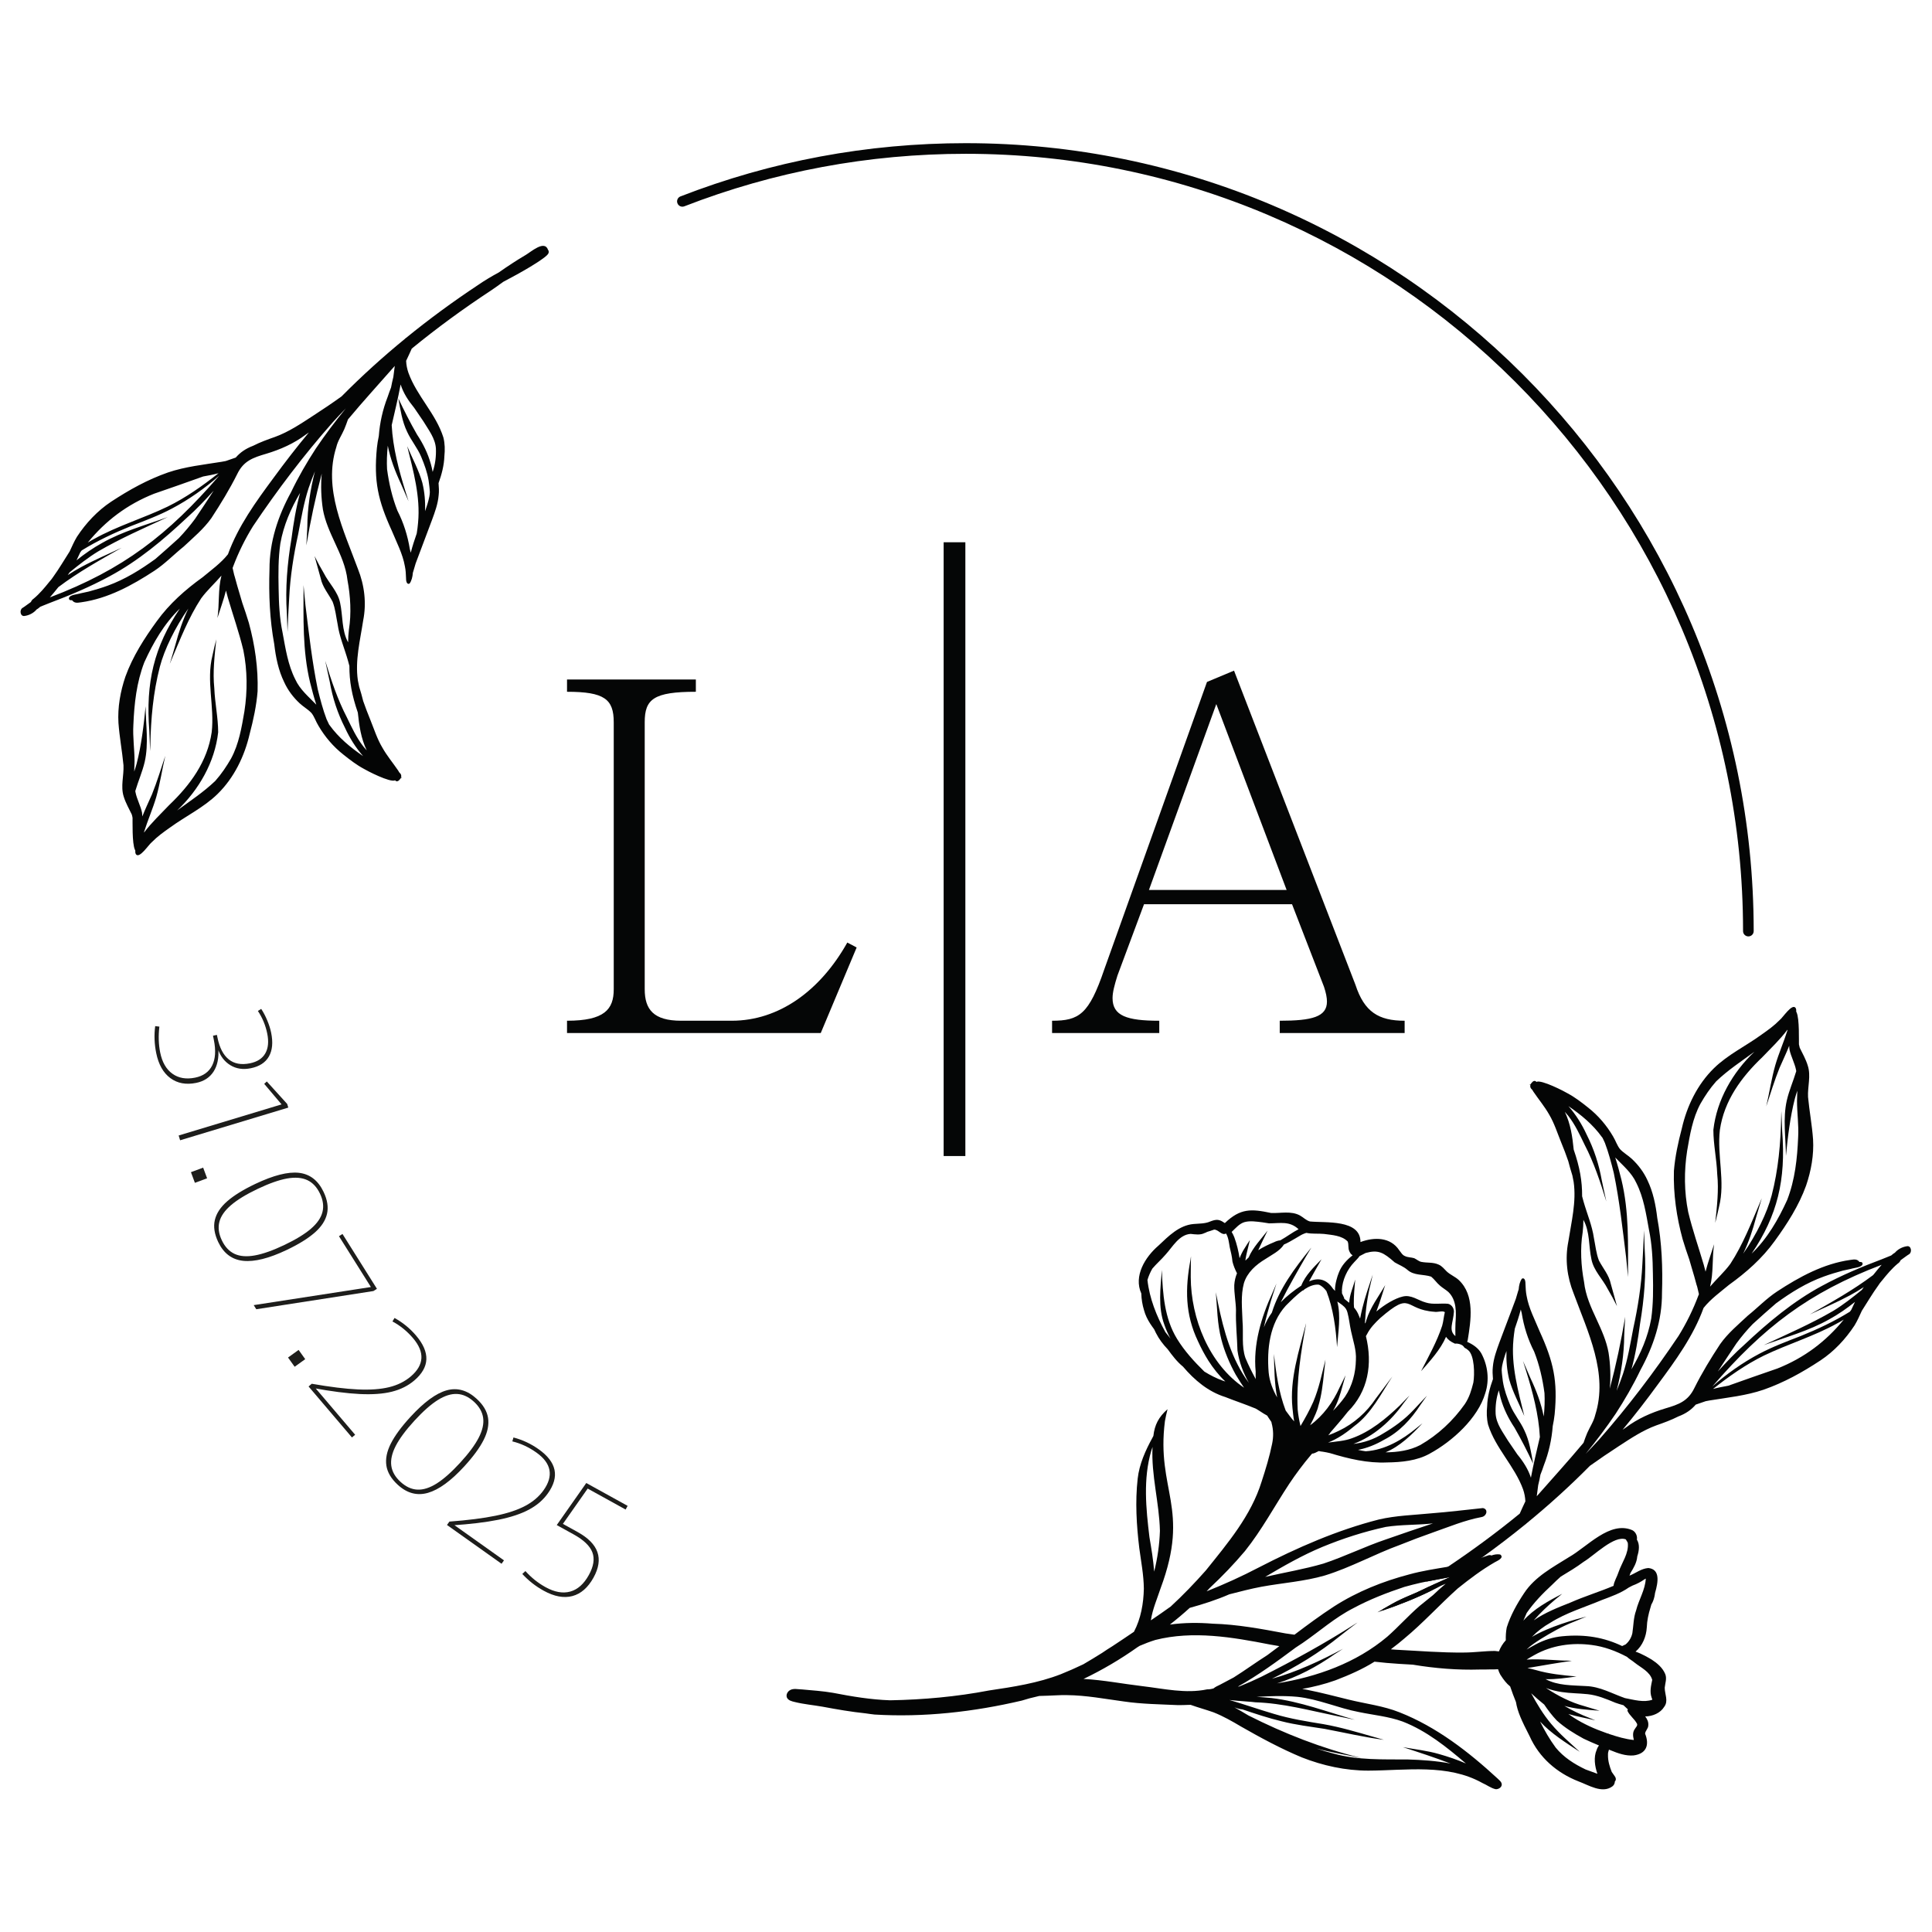 <?xml version="1.0" encoding="UTF-8" standalone="no"?>
<svg
   xmlns:dc="http://purl.org/dc/elements/1.1/"
   xmlns:cc="http://creativecommons.org/ns#"
   xmlns:rdf="http://www.w3.org/1999/02/22-rdf-syntax-ns#"
   xmlns:svg="http://www.w3.org/2000/svg"
   xmlns="http://www.w3.org/2000/svg"
   viewBox="0 0 213.333 213.333"
   height="213.333"
   width="213.333"
   xml:space="preserve"
   id="svg2"
   version="1.1"><defs
     id="defs6"><clipPath
       id="clipPath18"
       clipPathUnits="userSpaceOnUse"><path
         id="path16"
         d="M 0,160 H 160 V 0 H 0 Z" /></clipPath></defs><g
     transform="matrix(1.333,0,0,-1.333,0,213.333)"
     id="g10"><g
       id="g12"><g
         clip-path="url(#clipPath18)"
         id="g14"><g
           transform="translate(144.829,82.471)"
           id="g20"><path
             id="path22"
             style="fill:#040505;fill-opacity:1;fill-rule:nonzero;stroke:none"
             d="m 0,0 c -0.243,0 -0.441,0.197 -0.441,0.441 0,35.503 -28.884,64.387 -64.387,64.387 -8.042,0 -15.885,-1.463 -23.314,-4.35 -0.226,-0.089 -0.482,0.023 -0.57,0.251 -0.089,0.227 0.024,0.482 0.251,0.57 7.53,2.927 15.482,4.41 23.633,4.41 C -28.84,65.709 0.44,36.43 0.44,0.441 0.44,0.197 0.244,0 0,0" /></g><g
           transform="translate(134.605,19.376)"
           id="g24"><path
             id="path26"
             style="fill:#040505;fill-opacity:1;fill-rule:nonzero;stroke:none"
             d="m 0,0 c -1.07,0.37 -2.067,0.961 -3.24,0.996 -1.128,0.07 -2.31,0.026 -3.333,0.573 0.846,-0.03 1.715,0.107 2.557,0.221 -1.133,0.102 -2.27,0.212 -3.365,0.533 -0.228,0.063 -0.462,0.119 -0.695,0.168 0.105,0.022 0.203,0.04 0.277,0.045 1.128,0.193 2.257,0.391 3.395,0.55 -0.106,0.018 -0.242,0.009 -0.362,0.018 -0.485,-0.018 -2.208,0.167 -3.381,0.086 0.212,0.134 0.432,0.257 0.653,0.38 1.437,0.808 3.113,1.046 4.735,0.83 C -1.719,4.268 -0.745,3.901 0.172,3.413 0.358,3.231 0.605,3.104 0.798,2.94 1.315,2.526 2.073,2.187 2.259,1.508 2.161,1.027 2.037,0.538 2.206,0.053 2.23,-0.018 2.254,-0.079 2.271,-0.133 1.558,-0.388 0.724,-0.137 0,0 M 0.82,-2.558 C 0.614,-2.84 0.662,-3.157 0.737,-3.471 c -0.701,0.068 -1.38,0.274 -2.054,0.499 -0.009,0.009 -0.023,0.014 -0.031,0.023 -0.035,0.01 -0.066,0.016 -0.093,0.02 -0.043,0.015 -0.088,0.028 -0.131,0.046 -0.932,0.325 -1.844,0.732 -2.678,1.265 -0.145,0.093 -0.29,0.194 -0.437,0.299 0.733,-0.22 1.513,-0.343 2.237,-0.529 -0.142,0.072 -0.326,0.129 -0.482,0.199 -0.721,0.282 -1.422,0.608 -2.085,1.002 0.922,-0.256 1.892,-0.324 2.915,-0.399 -0.392,0.124 -0.825,0.239 -1.23,0.371 -1.156,0.31 -2.213,0.856 -3.21,1.512 0.418,-0.163 0.858,-0.268 1.305,-0.335 0.715,-0.11 1.441,-0.102 2.161,-0.18 0.789,-0.084 1.534,-0.396 2.27,-0.702 0.199,-0.074 0.431,-0.144 0.68,-0.211 0.007,-0.01 0.022,-0.017 0.03,-0.026 C 0.015,-0.719 0.129,-0.824 0.239,-0.931 0.222,-0.965 0.213,-1.001 0.204,-1.05 0.385,-1.455 0.781,-1.711 0.997,-2.121 1.072,-2.288 0.892,-2.421 0.82,-2.558 M -2.282,-6.27 c -0.322,0.12 -0.65,0.239 -0.976,0.357 -0.938,0.446 -1.82,1.006 -2.481,1.815 -0.498,0.677 -0.918,1.405 -1.292,2.154 0.929,-1.005 2.135,-1.75 3.284,-2.505 -0.789,0.736 -1.649,1.456 -2.355,2.302 -0.658,0.78 -1.185,1.653 -1.666,2.547 0.344,-0.325 0.706,-0.634 1.077,-0.933 0.317,-0.468 0.66,-0.922 1.048,-1.327 0.666,-0.6 1.438,-1.077 2.222,-1.504 0.415,-0.202 0.843,-0.379 1.271,-0.561 -0.093,-0.118 -0.156,-0.242 -0.195,-0.37 -0.264,-0.603 -0.154,-1.362 0.063,-1.975 M -8.138,7.054 c 0.595,0.86 1.331,1.618 2.098,2.328 0.234,0.234 0.472,0.459 0.719,0.679 0.648,0.392 1.305,0.781 1.909,1.235 0.843,0.498 2.526,2.218 3.484,1.851 0.044,-0.096 0.127,-0.184 0.163,-0.29 C 0.336,11.992 -0.264,11.221 -0.532,10.432 -0.643,10.07 -0.902,9.674 -0.946,9.298 -2.134,8.796 -3.332,8.439 -4.549,7.9 -5.532,7.513 -6.64,7.077 -7.553,6.441 c 0.543,0.622 1.152,1.196 1.782,1.729 0.185,0.158 0.402,0.317 0.574,0.472 -1.115,-0.582 -2.367,-1.256 -3.218,-2.227 0.093,0.216 0.18,0.429 0.277,0.639 M 0.397,9.201 C 0.473,9.24 0.552,9.281 0.627,9.32 0.988,9.453 1.327,9.63 1.641,9.854 1.673,9.868 1.697,9.881 1.725,9.898 1.681,8.969 1.143,8.148 0.923,7.257 0.701,6.649 0.71,6.005 0.614,5.379 0.534,5.013 0.34,4.683 0.05,4.443 0.019,4.431 -0.012,4.418 -0.047,4.4 -0.104,4.374 -0.171,4.347 -0.232,4.312 -1.691,5.008 -3.263,5.309 -5.179,5.123 -5.956,5.054 -6.709,4.814 -7.393,4.448 -7.591,4.334 -7.868,4.192 -8.147,4.025 c 0.339,0.339 0.766,0.604 1.164,0.865 0.864,0.533 1.799,1.07 2.764,1.436 0.339,0.147 0.71,0.282 1.036,0.429 -0.916,-0.23 -3.077,-0.829 -4.523,-1.686 0.445,0.464 0.966,0.857 1.52,1.169 1.328,0.839 2.854,1.288 4.291,1.892 0.75,0.282 1.544,0.56 2.209,1.027 0.031,0.014 0.057,0.028 0.083,0.044 m -29.218,-7.98 c 1.711,0.533 3.298,1.375 4.775,2.416 0.215,0.146 0.481,0.296 0.688,0.445 -1.888,-1 -3.828,-1.917 -5.89,-2.481 2.019,0.983 3.936,2.151 5.686,3.575 0.463,0.37 0.936,0.727 1.408,1.085 -0.067,-0.032 -0.152,-0.097 -0.226,-0.141 -2.495,-1.597 -5.096,-3.021 -7.737,-4.351 -0.587,-0.284 -1.204,-0.557 -1.812,-0.798 -0.049,-0.006 -0.092,-0.015 -0.137,-0.023 1.689,0.944 3.25,2.089 4.801,3.244 0.191,0.129 0.379,0.247 0.569,0.375 1.398,0.961 2.672,2.104 4.193,2.879 1.355,0.728 2.782,1.283 4.233,1.764 0.446,0.124 0.891,0.239 1.336,0.34 0.141,0.031 0.287,0.061 0.432,0.089 0.669,0.14 1.354,0.255 2.031,0.387 -0.824,-0.375 -1.655,-0.728 -2.459,-1.125 -0.547,-0.267 -1.132,-0.48 -1.685,-0.749 -0.47,-0.22 -0.951,-0.506 -1.423,-0.776 h -0.004 c -0.154,-0.097 -0.309,-0.185 -0.464,-0.27 0.151,0.05 0.296,0.098 0.445,0.151 1.373,0.469 2.739,1.006 4.044,1.654 0.264,0.123 0.52,0.256 0.776,0.392 0.127,0.057 0.26,0.115 0.392,0.168 -0.362,-0.3 -0.71,-0.617 -1.053,-0.944 -0.375,-0.296 -0.749,-0.599 -1.12,-0.904 -0.931,-0.807 -1.747,-1.728 -2.668,-2.539 -2.584,-2.175 -5.811,-3.325 -9.131,-3.863 m 6.795,-2.38 c 1.212,-0.251 2.46,-0.362 3.624,-0.789 1.97,-0.768 3.62,-2.099 5.23,-3.471 -0.72,0.314 -1.466,0.565 -2.219,0.78 -0.979,0.286 -2.002,0.393 -3.003,0.574 1.323,-0.428 2.646,-0.859 3.951,-1.359 -1.169,0.226 -2.386,0.305 -3.554,0.34 -2.045,0.013 -4.117,-0.07 -6.109,0.48 -0.491,0.121 -0.972,0.265 -1.443,0.423 1.207,-0.317 2.443,-0.519 3.667,-0.774 v 0.004 c -3.234,0.794 -6.34,2.012 -9.306,3.51 -0.384,0.228 -0.767,0.459 -1.161,0.673 0.222,-0.084 0.442,-0.154 0.671,-0.171 1.067,-0.362 2.139,-0.72 3.237,-0.983 1.172,-0.301 2.379,-0.441 3.575,-0.631 1.632,-0.308 3.249,-0.688 4.898,-0.904 -0.247,0.079 -0.533,0.146 -0.793,0.226 -1.397,0.4 -2.783,0.82 -4.216,1.071 -1.371,0.223 -2.747,0.441 -4.083,0.846 -1.239,0.362 -2.46,0.793 -3.703,1.156 0.891,-0.102 1.906,-0.146 2.144,-0.191 2.288,-0.074 4.497,-0.678 6.726,-1.133 0.504,-0.097 1.029,-0.22 1.518,-0.313 -2.283,0.645 -4.532,1.518 -6.9,1.799 -0.41,0.039 -0.821,0.071 -1.234,0.098 1.114,0.065 2.23,0.106 3.363,0.003 1.76,-0.184 3.392,-0.939 5.12,-1.264 m -12.051,1.962 c -0.168,-0.054 -0.345,-0.08 -0.533,-0.08 -1.777,-0.374 -3.58,0.056 -5.357,0.264 -1.614,0.19 -3.246,0.512 -4.881,0.6 1.561,0.745 3.055,1.627 4.467,2.628 0.061,0.036 0.122,0.075 0.185,0.115 0.419,0.181 0.846,0.344 1.292,0.484 3.122,0.789 6.38,0.235 9.509,-0.379 0.257,-0.044 0.512,-0.088 0.768,-0.132 -0.326,-0.251 -0.657,-0.498 -0.992,-0.741 -0.944,-0.599 -1.848,-1.261 -2.795,-1.856 -0.39,-0.212 -0.78,-0.418 -1.155,-0.612 -0.155,-0.075 -0.363,-0.164 -0.508,-0.291 m -5.163,19.676 c 0.036,0.107 0.071,0.216 0.107,0.323 -0.12,-2.332 0.56,-4.624 0.612,-6.952 -0.041,-1.164 -0.194,-2.228 -0.476,-3.374 -0.071,0.957 -0.233,1.918 -0.392,2.857 -0.287,2.372 -0.53,4.818 0.149,7.146 m 9.727,6.496 c -0.159,1.918 0.075,4.047 1.419,5.528 0.354,0.349 0.851,0.869 1.385,1.252 0.039,0.005 0.089,0.022 0.137,0.071 0.01,0.013 0.017,0.023 0.022,0.035 0.396,0.256 0.808,0.423 1.19,0.384 0.265,-0.101 0.455,-0.308 0.631,-0.529 0.568,-1.469 0.78,-3.069 0.882,-4.648 0.088,1.231 0.334,2.577 0.021,3.779 0.264,-0.185 0.552,-0.353 0.72,-0.617 0.052,-0.088 0.095,-0.186 0.123,-0.3 0.136,-0.507 0.181,-1.032 0.296,-1.542 0.166,-0.786 0.449,-1.562 0.4,-2.377 -0.022,-1.075 -0.295,-2.143 -0.903,-3.047 -0.295,-0.414 -0.631,-0.803 -0.993,-1.164 0.379,0.626 0.596,1.341 0.787,2.046 0.082,0.3 0.17,0.594 0.253,0.894 -0.157,-0.316 -0.322,-0.678 -0.494,-1.01 -0.546,-1.22 -1.353,-2.336 -2.442,-3.13 0.357,0.648 0.648,1.372 0.666,1.544 0.287,0.921 0.392,1.886 0.49,2.843 0.034,0.345 0.089,0.714 0.114,1.05 -0.295,-1.177 -0.534,-2.377 -1.009,-3.501 -0.31,-0.697 -0.67,-1.345 -1.058,-2.001 -0.106,0.449 -0.19,0.908 -0.234,1.371 -0.119,2.39 0.273,4.766 0.696,7.113 0,0.003 -0.005,0.003 -0.005,0.003 -0.585,-2.288 -1.365,-4.598 -1.123,-6.993 0.039,-0.366 0.074,-0.74 0.141,-1.111 -0.123,0.145 -0.251,0.287 -0.362,0.441 -0.114,0.15 -0.229,0.304 -0.34,0.458 -0.573,1.491 -0.797,3.126 -0.978,4.692 0.039,-1.199 0.039,-2.426 0.269,-3.603 -0.361,0.639 -0.63,1.323 -0.701,2.069 m -0.397,3.738 c 0.168,0.751 0.379,1.496 0.595,2.227 0.137,0.458 0.31,0.945 0.45,1.403 -0.11,-0.258 -0.221,-0.513 -0.331,-0.769 -0.93,-2.017 -1.614,-4.289 -1.393,-6.528 -0.004,-0.208 -0.004,-0.416 0.004,-0.622 -0.309,0.572 -0.608,1.155 -0.855,1.759 -0.331,0.969 -0.15,2.023 -0.238,3.034 -0.031,1.053 -0.163,2.115 0.115,3.151 0.273,0.895 1.004,1.534 1.782,2.002 0.483,0.325 1.189,0.657 1.524,1.187 0.005,0.004 0.005,0.008 0.005,0.012 0.573,0.234 1.42,0.821 1.618,0.878 0.084,0.039 0.163,0.066 0.246,0.088 0.469,-0.101 0.985,-0.04 1.461,-0.088 0.66,-0.089 1.486,-0.124 1.962,-0.63 0.097,-0.256 0.013,-0.552 0.136,-0.803 0.07,-0.172 0.163,-0.278 0.273,-0.335 -0.484,-0.379 -0.917,-0.837 -1.142,-1.433 -0.118,-0.265 -0.348,-1.01 -0.317,-1.517 -0.057,0.058 -0.109,0.115 -0.165,0.176 -0.567,0.838 -1.242,0.931 -1.986,0.614 0.312,0.55 0.612,1.11 0.935,1.662 0.03,0.052 0.065,0.11 0.096,0.167 -0.627,-0.648 -1.341,-1.314 -1.675,-2.181 -0.609,-0.402 -1.191,-0.853 -1.699,-1.377 0.644,1.287 1.368,2.54 2.082,3.779 0.147,0.246 0.295,0.494 0.446,0.741 -0.027,-0.014 -0.053,-0.072 -0.085,-0.102 -1.287,-1.588 -2.57,-3.303 -3.182,-5.278 -0.273,-0.373 -0.49,-0.784 -0.662,-1.217 m -3.528,-0.979 c 0.257,-1.009 0.685,-2.019 1.191,-2.936 0.128,-0.202 0.256,-0.414 0.388,-0.627 0.097,-0.153 0.204,-0.308 0.308,-0.461 -2.899,1.958 -4.403,5.731 -4.417,9.162 -0.005,0.563 0.009,1.141 0.021,1.714 -0.017,-0.065 -0.026,-0.173 -0.038,-0.261 -0.454,-2.393 -0.454,-4.522 0.617,-6.766 0.251,-0.552 0.538,-1.098 0.868,-1.619 0.401,-0.626 0.865,-1.212 1.398,-1.714 -0.058,0.016 -0.12,0.038 -0.176,0.056 -0.551,0.195 -1.068,0.458 -1.562,0.764 -0.837,0.82 -1.64,1.696 -2.257,2.702 -1.053,1.706 -1.19,3.757 -1.265,5.714 -0.112,-1.49 -0.33,-3.082 0.207,-4.531 0.136,-0.403 0.313,-0.787 0.511,-1.158 -0.035,0.045 -0.066,0.093 -0.101,0.138 -0.106,0.132 -0.216,0.269 -0.321,0.401 -0.737,1.339 -1.319,2.795 -1.488,4.321 0.098,0.331 0.235,0.643 0.403,0.939 0.342,0.406 0.74,0.745 1.106,1.173 0.582,0.639 1.116,1.645 2.068,1.706 0.392,-0.04 0.798,-0.114 1.164,0.075 0.067,0.017 0.132,0.048 0.195,0.089 0.193,0.052 0.383,0.122 0.581,0.189 0.357,0.026 0.636,-0.524 0.992,-0.318 0.204,-0.344 0.241,-0.762 0.309,-1.146 0.096,-0.392 0.188,-0.78 0.224,-1.182 0.079,-0.335 0.217,-0.655 0.375,-0.97 -0.124,-0.299 -0.203,-0.625 -0.225,-0.974 -0.017,-0.696 0.129,-1.38 0.142,-2.072 -0.036,-1.12 0.093,-2.235 0.123,-3.356 0.132,-0.939 0.481,-1.847 0.944,-2.672 -0.18,0.243 -0.353,0.49 -0.507,0.75 -1.244,2.037 -1.782,4.431 -2.228,6.751 0.111,-1.302 0.117,-2.615 0.45,-3.881 m 1.932,9.696 c 0.472,0.125 0.966,0.04 1.455,-0.017 0.171,-0.032 0.366,-0.062 0.572,-0.088 0.95,0.004 1.695,0.21 2.443,-0.486 -0.511,-0.26 -0.987,-0.631 -1.481,-0.903 -0.012,-0.004 -0.027,-0.014 -0.04,-0.019 -0.172,-0.012 -0.375,-0.083 -0.498,-0.149 -0.44,-0.177 -0.894,-0.397 -1.322,-0.666 0.255,0.547 0.512,1.102 0.776,1.623 -0.543,-0.709 -1.217,-1.394 -1.57,-2.224 -0.093,-0.083 -0.181,-0.167 -0.269,-0.26 0.008,0.084 0.018,0.151 0.023,0.186 0.061,0.361 0.153,0.689 0.237,1.055 0.035,0.148 0.076,0.303 0.11,0.461 -0.149,-0.214 -0.3,-0.466 -0.445,-0.696 -0.163,-0.25 -0.299,-0.524 -0.406,-0.81 -0.092,0.582 -0.225,1.159 -0.441,1.746 -0.052,0.128 -0.122,0.277 -0.215,0.432 0.33,0.309 0.631,0.688 1.071,0.815 m 9.523,-2.818 c 0.164,0.083 0.331,0.176 0.507,0.26 1.05,0.287 1.468,0.046 2.403,-0.779 0.353,-0.208 0.732,-0.344 1.046,-0.614 0.555,-0.502 1.322,-0.352 1.975,-0.569 0.273,-0.224 0.468,-0.528 0.74,-0.753 0.215,-0.189 0.471,-0.327 0.689,-0.521 0.686,-0.669 0.652,-1.679 0.585,-2.57 -0.013,-0.335 -0.013,-0.67 -0.008,-1.005 v -0.076 c -0.596,0.491 -0.173,1.113 -0.119,2.029 -0.004,0.295 -0.194,0.582 -0.49,0.648 -0.609,0.059 -1.23,-0.084 -1.829,0.102 -0.649,0.171 -1.223,0.682 -1.937,0.494 -0.607,-0.142 -1.454,-0.631 -2.169,-1.236 0.349,0.896 0.657,2.016 0.733,2.188 -0.534,-0.935 -1.234,-1.83 -1.556,-2.884 -0.023,-0.061 -0.044,-0.132 -0.054,-0.198 -0.026,-0.035 -0.053,-0.071 -0.075,-0.103 0.062,1.117 0.208,2.233 0.481,3.318 0.048,0.237 0.127,0.503 0.168,0.734 -0.305,-0.92 -0.63,-1.842 -0.861,-2.785 -0.065,-0.278 -0.131,-0.563 -0.184,-0.855 -0.031,0.079 -0.062,0.153 -0.098,0.233 -0.096,0.265 -0.238,0.484 -0.405,0.68 -0.009,0.101 -0.009,0.198 -0.018,0.298 -0.009,0.67 0.054,1.354 0.115,2.025 -0.163,-0.61 -0.468,-1.27 -0.499,-1.927 -0.132,0.114 -0.268,0.221 -0.409,0.331 0,0.03 -0.005,0.062 -0.019,0.098 -0.052,0.122 -0.11,0.246 -0.17,0.361 0.007,0.074 0.004,0.153 -0.005,0.229 0.027,0.854 0.435,1.738 1.027,2.35 0.132,0.157 0.321,0.312 0.436,0.497 m 8.055,-7.248 0.093,-0.013 c 0.01,0 0.018,0 0.027,-0.004 0.079,-0.014 0.158,-0.039 0.224,-0.067 0.005,0 0.005,-0.005 0.01,-0.005 0.035,-0.012 0.066,-0.03 0.096,-0.051 0.014,-0.01 0.022,-0.019 0.037,-0.027 0.021,-0.018 0.046,-0.041 0.07,-0.066 0.03,-0.031 0.056,-0.071 0.084,-0.11 0.105,-0.054 0.211,-0.12 0.304,-0.204 0.528,-0.44 0.538,-2.01 0.427,-2.679 -0.163,-0.645 -0.326,-1.21 -0.705,-1.783 -0.966,-1.376 -2.236,-2.561 -3.7,-3.399 -0.882,-0.454 -1.873,-0.591 -2.869,-0.6 1.189,0.495 2.155,1.438 3.055,2.4 -0.15,-0.107 -0.318,-0.257 -0.473,-0.375 -1.198,-0.992 -2.648,-1.844 -4.228,-1.937 -0.207,0.027 -0.419,0.067 -0.634,0.115 0.75,0.146 1.476,0.441 2.142,0.83 1.28,0.648 2.257,1.711 3.03,2.9 0.18,0.252 0.357,0.508 0.538,0.759 -0.367,-0.38 -0.742,-0.793 -1.117,-1.187 -0.723,-0.775 -1.595,-1.41 -2.517,-1.948 -0.748,-0.472 -1.583,-0.764 -2.46,-0.86 1.68,0.622 3.126,1.909 4.157,3.369 0.16,0.217 0.349,0.436 0.49,0.643 -0.264,-0.277 -0.543,-0.55 -0.811,-0.833 -1.151,-1.102 -2.433,-2.166 -3.95,-2.707 -0.618,-0.234 -1.297,-0.264 -1.954,-0.358 h -0.021 c 0.379,0.151 0.767,0.362 0.872,0.429 0.468,0.272 0.895,0.603 1.311,0.947 1.391,1.022 2.204,2.681 3.133,4.092 -0.454,-0.608 -0.904,-1.202 -1.367,-1.817 -0.762,-1.142 -1.816,-2.085 -3.067,-2.68 -0.27,-0.133 -0.579,-0.265 -0.878,-0.374 0.065,0.065 0.132,0.149 0.181,0.241 0.051,0.061 0.105,0.12 0.159,0.182 0.115,0.149 0.779,0.876 1.278,1.525 1.689,1.684 2.072,3.956 1.504,6.268 0.034,0.058 0.064,0.121 0.097,0.173 0.264,0.516 0.666,0.931 1.084,1.323 2.685,2.32 1.91,0.697 4.51,0.521 0.191,-0.049 0.715,0.118 0.846,-0.037 -0.093,-0.365 -0.114,-0.748 -0.22,-1.114 -0.431,-1.319 -1.12,-2.535 -1.75,-3.77 0.754,0.856 1.609,1.786 2.068,2.848 0.142,-0.211 0.366,-0.402 0.737,-0.564 0.004,0 0.008,-0.006 0.012,-0.006 0.006,0 0.013,0 0.022,0.006 0.027,0.004 0.058,0.004 0.088,0.004 z M -25.069,12.521 c 1.707,0.703 3.448,1.265 5.26,1.659 1.3,0.203 2.561,0.144 3.907,0.291 -1.3,-0.432 -2.607,-0.869 -3.898,-1.327 -1.755,-0.591 -3.417,-1.42 -5.177,-2.002 -1.585,-0.463 -3.218,-0.733 -4.827,-1.103 1.521,0.899 3.07,1.79 4.735,2.482 M 3.294,0.859 C 3.33,1.238 3.488,1.613 3.338,1.988 3.126,2.509 2.672,2.893 2.214,3.19 2.012,3.311 1.407,3.673 0.878,3.849 1.461,4.347 1.761,5.092 1.809,5.847 1.827,6.41 1.946,6.957 2.114,7.5 2.131,7.575 2.156,7.663 2.188,7.755 2.245,7.852 2.299,7.954 2.338,8.06 2.417,8.268 2.466,8.482 2.492,8.703 2.765,9.639 2.92,10.674 1.937,10.775 1.354,10.731 0.909,10.357 0.376,10.141 c 0.021,0.07 0.053,0.144 0.083,0.224 0.265,0.424 0.517,0.856 0.561,1.364 v 0.007 c 0.159,0.499 0.215,0.993 -0.032,1.395 0.058,0.277 -0.096,0.643 -0.383,0.78 -1.861,0.801 -3.743,-1.394 -5.251,-2.24 C -5.991,10.828 -7.455,10.057 -8.35,8.699 -8.94,7.817 -9.474,6.864 -9.792,5.852 -9.862,5.503 -9.88,5.146 -9.871,4.788 -10.117,4.521 -10.312,4.202 -10.44,3.867 c -0.11,0.013 -0.225,0.03 -0.334,0.038 -0.851,0 -1.703,-0.131 -2.558,-0.131 -1.886,-0.022 -3.773,0.141 -5.655,0.234 -0.134,0.009 -0.266,0.021 -0.399,0.031 0.028,0.022 0.058,0.048 0.084,0.074 0.358,0.265 0.701,0.543 1.035,0.829 1.557,1.291 2.915,2.795 4.418,4.141 0.98,0.785 1.985,1.547 3.075,2.174 0.211,0.113 0.81,0.374 0.436,0.639 -0.247,0.043 -0.489,0 -0.728,-0.084 -0.022,0.012 -0.047,0.022 -0.075,0.031 -0.115,0.012 -0.208,-0.023 -0.303,-0.062 -0.133,-0.049 -0.266,-0.093 -0.397,-0.136 -0.348,-0.115 -0.697,-0.221 -1.046,-0.327 -0.467,-0.128 -0.934,-0.251 -1.402,-0.376 -0.123,-0.021 -0.246,-0.043 -0.37,-0.061 -1.071,-0.18 -2.139,-0.34 -3.188,-0.629 -2.195,-0.574 -4.334,-1.43 -6.252,-2.66 -1.125,-0.733 -2.205,-1.53 -3.276,-2.341 -0.241,0.036 -0.485,0.07 -0.731,0.105 -2.003,0.375 -4.003,0.751 -6.046,0.808 -1.181,0.097 -2.375,0.088 -3.544,-0.075 0.564,0.441 1.115,0.903 1.644,1.385 1.115,0.308 2.219,0.66 3.281,1.124 0.886,0.224 1.767,0.459 2.662,0.626 1.702,0.313 3.568,0.44 5.256,0.935 2.144,0.66 4.114,1.768 6.222,2.535 0.895,0.362 1.795,0.697 2.702,1.018 1.34,0.468 2.663,1.027 4.065,1.287 0.234,0.044 0.388,0.251 0.388,0.438 0,0.135 -0.087,0.264 -0.291,0.304 -1.41,-0.147 -2.83,-0.323 -4.25,-0.433 -1.46,-0.145 -2.941,-0.18 -4.374,-0.515 -3.469,-0.887 -6.75,-2.328 -9.943,-3.974 -1.414,-0.74 -2.84,-1.384 -4.319,-1.975 0.088,0.093 0.175,0.19 0.263,0.282 1.032,0.962 2.007,1.979 2.915,3.056 1.394,1.742 2.443,3.713 3.663,5.564 0.54,0.807 1.147,1.627 1.814,2.411 0.03,0.031 0.057,0.068 0.088,0.098 0.163,-0.009 0.352,0.12 0.497,0.184 0.017,0.01 0.036,0.014 0.053,0.024 0.11,-0.027 0.225,-0.044 0.327,-0.053 0.203,-0.031 0.404,-0.071 0.603,-0.119 1.534,-0.464 3.105,-0.844 4.718,-0.771 1.181,0.016 2.486,0.131 3.549,0.735 1.855,1.006 3.983,2.924 4.591,4.996 0.36,1.098 0.216,2.306 -0.331,3.315 -0.26,0.445 -0.698,0.737 -1.164,0.944 0.021,0.052 0.035,0.1 0.044,0.154 0.264,1.631 0.599,3.694 -0.733,4.959 -0.304,0.287 -0.709,0.434 -1.013,0.724 -0.203,0.203 -0.392,0.445 -0.657,0.559 -0.481,0.221 -0.918,0.125 -1.456,0.231 -0.216,0.052 -0.383,0.217 -0.576,0.303 -0.249,0.076 -0.512,0.058 -0.75,0.168 -0.23,0.084 -0.345,0.31 -0.49,0.49 -0.732,1.106 -2.081,1.102 -3.21,0.678 0.013,1.901 -2.91,1.579 -4.188,1.706 -0.318,0.089 -0.547,0.345 -0.83,0.499 -0.736,0.397 -1.595,0.168 -2.389,0.204 -1.64,0.347 -2.539,0.4 -3.828,-0.838 -0.051,0.034 -0.11,0.07 -0.167,0.105 -0.027,0.018 -0.052,0.035 -0.079,0.049 -0.009,0.003 -0.022,0.009 -0.031,0.013 -0.022,0.013 -0.048,0.026 -0.074,0.036 -0.062,0.025 -0.129,0.047 -0.199,0.056 -0.229,0.037 -0.454,-0.048 -0.665,-0.127 -0.415,-0.186 -0.926,-0.168 -1.38,-0.208 -1.197,-0.106 -2.074,-1.009 -2.903,-1.789 -1.105,-0.949 -2.072,-2.514 -1.423,-3.964 0.013,-0.467 0.088,-0.936 0.225,-1.381 0.106,-0.401 0.285,-0.762 0.502,-1.102 0.107,-0.163 0.217,-0.322 0.336,-0.48 0.048,-0.102 0.097,-0.208 0.149,-0.309 0.252,-0.503 0.591,-0.948 0.979,-1.353 0.375,-0.512 0.771,-1.037 1.262,-1.434 0.951,-1.115 2.08,-2.076 3.509,-2.522 0.794,-0.317 1.614,-0.585 2.407,-0.913 0.19,-0.047 0.653,-0.414 1.062,-0.627 0.032,-0.051 0.063,-0.103 0.098,-0.157 0.079,-0.124 0.163,-0.247 0.247,-0.366 0.004,-0.03 0.009,-0.057 0.017,-0.089 0.155,-0.563 0.164,-1.145 0.043,-1.72 -0.214,-1.061 -0.533,-2.101 -0.868,-3.128 -0.872,-2.823 -2.808,-5.102 -4.624,-7.365 -0.922,-1.04 -1.883,-2.045 -2.91,-2.989 -0.534,-0.388 -1.085,-0.762 -1.641,-1.142 0.138,0.927 0.517,1.777 0.807,2.66 2.484,6.666 -0.375,8.093 0.357,13.843 0.054,0.331 0.141,0.671 0.217,0.988 -0.741,-0.652 -1.072,-1.305 -1.173,-2.214 -0.027,-0.052 -0.053,-0.1 -0.08,-0.154 -0.578,-1.057 -1.085,-2.177 -1.221,-3.386 -0.215,-1.908 -0.097,-3.854 0.133,-5.757 0.149,-1.12 0.366,-2.219 0.378,-3.359 -0.026,-1.222 -0.246,-2.484 -0.82,-3.568 -0.595,-0.406 -1.194,-0.807 -1.799,-1.204 -0.268,-0.163 -0.559,-0.353 -0.841,-0.547 -0.512,-0.321 -1.033,-0.639 -1.556,-0.943 -0.618,-0.296 -1.235,-0.57 -1.849,-0.816 -1.899,-0.741 -3.94,-1.054 -5.961,-1.353 -2.694,-0.516 -5.449,-0.764 -8.191,-0.813 -1.597,0.054 -3.171,0.314 -4.732,0.619 -0.837,0.144 -1.689,0.202 -2.535,0.278 -0.365,0.004 -0.788,0.14 -1.102,-0.107 -0.163,-0.136 -0.264,-0.356 -0.18,-0.565 0.109,-0.241 0.405,-0.308 0.643,-0.365 0.762,-0.19 1.552,-0.256 2.323,-0.393 1.174,-0.22 2.35,-0.423 3.536,-0.547 0.252,-0.034 0.499,-0.074 0.75,-0.1 4.087,-0.247 8.22,0.22 12.199,1.154 0.213,0.062 0.425,0.124 0.636,0.187 0.273,0.061 0.542,0.126 0.815,0.198 0.931,0.017 1.962,0.096 2.302,0.069 1.583,-0.013 3.149,-0.317 4.718,-0.527 1.482,-0.217 2.98,-0.231 4.471,-0.301 0.277,-0.009 0.568,0.014 0.838,0.018 0.07,0 0.14,0 0.211,0.004 0.622,-0.224 1.269,-0.397 1.892,-0.618 0.803,-0.317 1.551,-0.744 2.293,-1.185 1.63,-0.931 3.288,-1.826 5.021,-2.548 1.747,-0.689 3.628,-1.098 5.512,-1.098 3.152,0.013 6.565,0.585 9.445,-1.023 0.374,-0.159 0.713,-0.433 1.109,-0.516 0.222,-0.01 0.485,0.141 0.499,0.375 0.005,0.234 -0.216,0.375 -0.361,0.524 -2.399,2.212 -5.053,4.268 -8.11,5.471 -1.335,0.534 -2.777,0.702 -4.166,1.041 -1.101,0.269 -2.332,0.596 -3.478,0.821 -0.136,0.031 -0.278,0.052 -0.413,0.074 0.929,0.168 1.85,0.392 2.75,0.715 1.116,0.427 2.226,0.908 3.236,1.543 0.68,-0.076 1.362,-0.141 2.046,-0.181 0.374,-0.018 0.754,-0.04 1.129,-0.066 1.833,-0.305 3.691,-0.458 5.551,-0.402 0.264,0 0.543,-0.003 0.82,0.009 0.228,-0.005 0.459,0 0.692,0.014 0.044,-0.151 0.101,-0.295 0.18,-0.438 0.018,-0.03 0.041,-0.06 0.058,-0.088 0.207,-0.325 0.459,-0.657 0.762,-0.899 0.146,-0.436 0.309,-0.863 0.481,-1.292 0.129,-0.789 0.441,-1.485 1.137,-2.839 0.79,-1.763 2.249,-3.028 4.035,-3.73 0.846,-0.309 1.958,-1.036 2.808,-0.423 0.147,0.11 0.208,0.256 0.212,0.41 0.147,0.141 0.071,0.352 -0.044,0.489 -0.07,0.102 -0.14,0.203 -0.212,0.3 -0.176,0.445 -0.326,0.913 -0.312,1.425 -0.009,0.149 0.034,0.291 0.079,0.426 0.053,-0.016 0.101,-0.039 0.15,-0.06 0.604,-0.247 1.242,-0.478 1.9,-0.42 1.058,0.141 1.318,0.874 0.944,1.804 0.018,0.242 0.26,0.414 0.265,0.674 0.03,0.283 -0.084,0.534 -0.256,0.75 0.622,0.013 1.263,0.283 1.574,0.798 0.371,0.489 0.04,1.048 0.043,1.582" /></g><g
           transform="translate(155.262,54.538)"
           id="g28"><path
             id="path30"
             style="fill:#040505;fill-opacity:1;fill-rule:nonzero;stroke:none"
             d="m 0,0 c -0.03,-0.04 -0.066,-0.08 -0.102,-0.123 -1.634,-1.234 -3.461,-2.254 -5.242,-3.259 1.098,0.516 2.237,0.997 3.316,1.578 0.397,0.212 0.781,0.443 1.156,0.689 -0.054,-0.075 -0.107,-0.155 -0.16,-0.23 -0.758,-0.617 -1.525,-1.226 -2.363,-1.737 -1.851,-1.075 -3.823,-1.939 -5.767,-2.84 1.821,0.652 3.734,1.178 5.436,2.14 0.75,0.413 1.455,0.902 2.125,1.44 C -1.702,-2.553 -1.803,-2.77 -1.9,-2.979 -1.914,-3.003 -1.926,-3.024 -1.94,-3.043 -1.971,-3.082 -1.998,-3.122 -2.028,-3.156 -3.311,-3.95 -4.692,-4.603 -6.093,-5.167 -7.239,-5.613 -8.435,-6.059 -9.528,-6.64 -10.93,-7.385 -12.231,-8.307 -13.421,-9.352 -9.184,-4.449 -5.476,-1.583 0.608,0.731 0.397,0.493 0.198,0.247 0,0 m -8.02,-7.857 c -1.357,-0.472 -2.72,-0.939 -4.075,-1.428 -0.422,-0.078 -0.855,-0.159 -1.268,-0.27 1.318,1.045 2.702,2.02 4.215,2.765 1.997,0.961 4.153,1.597 6.101,2.685 0.067,0.031 0.275,0.145 0.516,0.295 -1.477,-1.807 -3.253,-3.156 -5.489,-4.047 m -21.547,-7.124 c -0.256,0.377 -0.52,0.752 -0.772,1.132 -0.423,0.706 -0.978,1.397 -1.031,2.245 -0.026,0.638 0.049,1.295 0.256,1.899 0.005,0.014 0.008,0.027 0.012,0.036 0.024,-0.111 0.04,-0.225 0.072,-0.335 0.021,-0.101 0.048,-0.208 0.074,-0.309 0.243,-0.873 0.648,-1.693 1.151,-2.447 0.556,-0.97 1.067,-1.975 1.543,-2.984 -0.168,0.926 -0.308,1.901 -0.727,2.759 -0.326,0.723 -0.856,1.337 -1.164,2.068 -0.265,0.635 -0.503,1.288 -0.614,1.972 -0.04,0.316 -0.087,0.633 -0.101,0.951 0.005,0.124 0.018,0.248 0.04,0.37 0.084,0.416 0.212,0.815 0.356,1.214 -0.03,-0.79 0.037,-1.575 0.221,-2.342 0.292,-1.058 0.835,-2.033 1.257,-3.042 -0.502,2.06 -1.107,4.18 -0.9,6.331 v 0.022 c 0.028,0.292 0.067,0.583 0.112,0.878 0.184,0.524 0.356,1.053 0.497,1.591 0.023,-0.1 0.05,-0.198 0.075,-0.295 0.176,-1.111 0.513,-2.183 1.032,-3.193 0.432,-1.094 0.697,-2.262 0.855,-3.434 0.031,-0.6 0.013,-1.24 -0.062,-1.94 -0.216,1.094 -0.612,2.146 -1.089,3.152 -0.215,0.482 -0.422,0.961 -0.63,1.448 0.07,-0.244 0.167,-0.517 0.243,-0.772 0.56,-1.8 1.058,-3.648 1.156,-5.53 -0.257,-1.124 -0.534,-2.239 -0.742,-3.368 -0.234,0.718 -0.64,1.341 -1.12,1.923 m 6.565,11.18 c -0.464,0.997 -0.922,1.993 -1.044,3.117 -0.248,1.302 -0.332,2.76 -0.115,4.1 0.04,0.346 0.061,0.694 0.061,1.041 0.551,-0.996 0.428,-2.19 0.666,-3.27 0.185,-0.944 0.922,-1.619 1.345,-2.452 0.264,-0.449 0.528,-0.935 0.771,-1.429 -0.079,0.309 -0.167,0.619 -0.256,0.93 -0.087,0.305 -0.175,0.613 -0.255,0.917 -0.15,0.729 -0.645,1.287 -0.983,1.931 -0.23,0.592 -0.288,1.235 -0.415,1.857 -0.15,1.053 -0.578,2.027 -0.865,3.046 -0.038,0.138 -0.074,0.284 -0.113,0.419 0.009,1.265 -0.198,2.42 -0.697,3.866 -0.11,1.09 -0.26,2.134 -0.736,3.131 0.101,-0.11 0.198,-0.224 0.29,-0.339 0.566,-0.723 0.949,-1.561 1.349,-2.385 0.777,-1.494 1.306,-3.096 1.8,-4.704 -0.119,0.577 -0.26,1.172 -0.379,1.758 -0.234,1.324 -0.649,2.596 -1.257,3.796 -0.393,0.852 -0.892,1.65 -1.504,2.346 1.05,-0.719 2.028,-1.521 2.786,-2.579 0.014,-0.008 0.023,-0.022 0.032,-0.035 0.07,-0.146 0.145,-0.291 0.208,-0.442 0.298,-0.788 0.524,-1.644 0.731,-2.481 0.472,-2.298 0.731,-4.644 1.019,-6.972 0.061,-0.546 0.105,-1.113 0.158,-1.652 0.004,2.698 0.097,5.419 -0.546,8.073 -0.154,0.609 -0.313,1.225 -0.511,1.832 0.629,-0.659 1.358,-1.251 1.745,-2.101 0.613,-1.213 0.808,-2.562 1.049,-3.881 0.251,-1.212 0.31,-2.403 0.326,-3.655 0.028,-1.252 0.035,-2.469 -0.14,-3.716 -0.27,-1.499 -0.869,-2.883 -1.637,-4.193 0.34,1.238 0.548,2.522 0.715,3.791 0.343,2.046 0.52,4.118 0.38,6.196 -0.019,0.51 -0.037,1.017 -0.053,1.529 -0.045,-0.922 -0.076,-1.874 -0.138,-2.803 -0.089,-1.787 -0.366,-3.556 -0.749,-5.3 -0.243,-1.266 -0.454,-2.562 -0.86,-3.805 -0.158,-0.469 -0.334,-0.931 -0.524,-1.389 0.383,1.504 0.621,3.037 0.629,4.584 0.015,0.512 0.058,1.045 0.08,1.548 -0.33,-1.997 -0.754,-3.986 -1.274,-5.948 0.088,0.997 0.049,2.006 -0.102,2.976 -0.175,0.98 -0.581,1.866 -0.987,2.747 m 7.584,8.907 c -0.336,1.666 -0.348,3.385 -0.088,5.066 0.229,1.326 0.45,2.693 1.103,3.902 0.382,0.666 0.783,1.265 1.304,1.856 0.965,0.926 2.09,1.662 3.165,2.451 -1.795,-1.701 -3.121,-3.998 -3.399,-6.472 0,-1.204 0.273,-2.426 0.318,-3.654 0.141,-1.355 -0.022,-2.703 -0.164,-4.049 0.119,0.433 0.216,0.896 0.318,1.341 0.529,2.089 -0.181,4.24 0.066,6.353 0.354,2.434 1.776,4.37 3.518,6.032 0.702,0.736 1.464,1.45 2.077,2.271 0,-0.014 0,-0.027 0.005,-0.045 -0.304,-0.974 -0.724,-1.908 -1.009,-2.892 -0.319,-1.12 -0.486,-2.28 -0.75,-3.412 0.348,1.058 0.683,2.146 1.102,3.191 0.264,0.609 0.559,1.213 0.802,1.83 0,-0.101 0.009,-0.207 0.022,-0.313 0.058,-0.282 0.164,-0.555 0.268,-0.828 0.107,-0.287 0.221,-0.574 0.279,-0.878 0.003,-0.026 0.008,-0.058 0.013,-0.084 -0.242,-0.811 -0.591,-1.596 -0.781,-2.419 -0.343,-1.518 -0.087,-3.071 -0.074,-4.604 0.154,1.582 0.344,3.2 0.741,4.752 0.058,0.221 0.132,0.437 0.202,0.652 -0.009,-0.281 -0.017,-0.564 -0.025,-0.85 0,-0.969 0.153,-2.02 0.094,-3.002 -0.074,-1.76 -0.258,-3.519 -0.907,-5.195 -0.731,-1.609 -1.644,-3.201 -2.945,-4.448 2.14,3.165 2.845,6.115 2.531,10.122 -0.027,0.561 -0.048,1.121 -0.07,1.681 C -7.716,13.315 -7.707,13.144 -7.716,12.989 -7.755,10.798 -7.954,8.603 -8.505,6.476 -8.88,5.04 -9.771,3.21 -10.864,1.653 c 0.459,0.949 0.794,1.962 1.062,2.976 0.156,0.538 0.314,1.072 0.477,1.605 C -9.369,6.155 -9.4,6.053 -9.439,5.965 c -0.746,-1.749 -1.442,-3.557 -2.488,-5.158 -0.502,-0.684 -1.133,-1.244 -1.678,-1.884 0.293,1.142 0.158,2.351 0.334,3.511 -0.233,-0.749 -0.516,-1.499 -0.709,-2.27 -0.049,0.192 -0.102,0.382 -0.151,0.572 -0.428,1.455 -0.934,2.893 -1.287,4.37 M 2.694,2.267 C 2.318,2.213 1.949,2.02 1.702,1.729 1.592,1.672 1.495,1.584 1.398,1.504 1.15,1.402 0.903,1.301 0.657,1.204 c -1.683,-0.631 -3.399,-1.354 -5,-2.223 -2.376,-1.278 -4.463,-3.029 -6.42,-4.867 -0.784,-0.693 -1.494,-1.451 -2.2,-2.222 0.517,0.776 1.019,1.565 1.544,2.333 0.41,0.558 0.859,1.093 1.344,1.595 0.636,0.581 1.283,1.156 1.936,1.72 1.226,0.896 2.513,1.697 3.954,2.217 0.516,0.19 1.046,0.345 1.575,0.49 0.224,0.053 0.449,0.102 0.674,0.146 0.251,0.091 0.901,0.106 0.965,0.397 0.005,0.172 -0.122,0.189 -0.263,0.172 -0.053,0.088 -0.145,0.153 -0.238,0.184 -0.176,0.058 -0.353,0 -0.526,-0.013 -2.208,-0.31 -4.21,-1.403 -6.052,-2.61 -0.878,-0.578 -1.61,-1.344 -2.426,-2.002 -0.801,-0.75 -1.658,-1.459 -2.293,-2.359 -0.776,-1.177 -1.512,-2.386 -2.142,-3.65 -0.526,-1.08 -1.291,-1.354 -2.403,-1.68 -1.177,-0.353 -2.297,-0.852 -3.281,-1.592 -0.062,-0.035 -0.149,-0.096 -0.256,-0.173 1.019,1.218 1.989,2.475 2.924,3.758 1.463,1.975 2.941,4.003 3.783,6.331 0.586,0.741 1.379,1.306 2.099,1.906 1.433,1.03 2.752,2.189 3.796,3.64 1.027,1.412 2.002,2.933 2.597,4.586 0.418,1.226 0.657,2.544 0.578,3.84 -0.084,1.173 -0.305,2.333 -0.415,3.501 -0.044,0.869 0.255,1.751 -0.023,2.601 -0.158,0.521 -0.427,0.993 -0.665,1.478 -0.026,0.093 -0.049,0.185 -0.066,0.281 -0.013,0.191 0.057,2.157 -0.203,2.664 -0.004,0.027 -0.013,0.053 -0.027,0.075 0.014,0.093 0.005,0.189 -0.051,0.287 -0.292,0.383 -1.038,-0.79 -1.312,-1.006 -0.466,-0.476 -0.96,-0.829 -1.519,-1.221 -1.297,-0.944 -2.774,-1.644 -3.929,-2.773 -1.367,-1.34 -2.236,-3.126 -2.658,-4.979 -0.305,-1.155 -0.561,-2.328 -0.658,-3.522 -0.057,-1.905 0.22,-3.832 0.724,-5.67 0.167,-0.56 0.352,-1.112 0.546,-1.662 0.065,-0.243 0.137,-0.485 0.211,-0.724 0.138,-0.463 0.277,-0.925 0.397,-1.396 0.044,-0.098 0.083,-0.288 0.133,-0.5 0.017,-0.088 0.039,-0.177 0.062,-0.269 -0.013,-0.034 -0.032,-0.07 -0.045,-0.105 -0.437,-1.167 -0.991,-2.293 -1.648,-3.355 -2.008,-2.99 -4.194,-5.873 -6.579,-8.581 -0.362,-0.397 -0.732,-0.789 -1.107,-1.176 0.879,1.075 1.711,2.178 2.487,3.327 0.736,1.129 1.442,2.347 2.046,3.608 1.081,1.979 1.795,4.104 1.785,6.397 0.07,2.064 -0.014,4.162 -0.391,6.199 -0.128,1.085 -0.345,2.165 -0.825,3.153 -0.304,0.657 -0.75,1.248 -1.279,1.743 -0.309,0.289 -0.688,0.496 -0.979,0.805 -0.256,0.323 -0.357,0.693 -0.582,1.063 -0.533,0.912 -1.234,1.733 -2.068,2.386 -0.537,0.428 -1.085,0.851 -1.693,1.176 -0.198,0.125 -2.179,1.164 -2.587,0.948 -0.019,0.018 -0.036,0.04 -0.059,0.058 -0.127,0.066 -0.26,-0.022 -0.326,-0.132 -0.031,-0.022 -0.057,-0.054 -0.079,-0.089 -0.005,-0.018 -0.013,-0.035 -0.018,-0.052 -0.034,0.004 -0.066,0.004 -0.096,0.009 0.026,-0.019 0.052,-0.036 0.078,-0.054 -0.012,-0.061 -0.012,-0.119 0,-0.171 0.023,-0.089 0.084,-0.16 0.161,-0.23 0.03,-0.053 0.057,-0.101 0.088,-0.146 0.431,-0.635 0.924,-1.22 1.304,-1.89 0.436,-0.733 0.686,-1.548 1.005,-2.329 0.208,-0.507 0.406,-1.013 0.581,-1.534 0.107,-0.402 0.212,-0.799 0.341,-1.19 0.034,-0.177 0.071,-0.354 0.105,-0.529 0.239,-1.66 -0.189,-3.317 -0.441,-4.956 -0.286,-1.447 -0.105,-2.924 0.441,-4.287 1.174,-3.196 2.887,-6.622 1.787,-10.074 -0.124,-0.538 -0.445,-0.988 -0.662,-1.485 -0.111,-0.266 -0.212,-0.538 -0.305,-0.813 -1.257,-1.507 -2.583,-2.958 -3.875,-4.429 0.034,0.303 0.075,0.608 0.118,0.912 0.072,0.285 0.134,0.582 0.186,0.873 0.106,0.26 0.199,0.524 0.287,0.789 0.405,1.036 0.648,2.13 0.732,3.236 0.066,0.321 0.123,0.649 0.158,0.978 0.265,2.769 -0.096,4.357 -1.239,6.866 -0.397,0.97 -0.903,1.908 -1.085,2.954 -0.064,0.313 -0.078,0.635 -0.091,0.956 0.003,0.177 -0.027,0.588 -0.296,0.459 -0.163,-0.229 -0.243,-0.543 -0.269,-0.894 -0.022,-0.058 -0.039,-0.116 -0.054,-0.164 -0.061,-0.203 -0.118,-0.406 -0.179,-0.608 -0.098,-0.257 -0.191,-0.513 -0.287,-0.768 -0.354,-0.943 -0.714,-1.887 -1.068,-2.83 -0.241,-0.662 -0.489,-1.332 -0.551,-2.038 -0.04,-0.339 -0.017,-0.677 0.01,-1.013 -0.261,-0.724 -0.459,-1.478 -0.481,-2.24 -0.054,-0.516 -0.044,-1.041 0.079,-1.543 0.617,-1.962 2.2,-3.429 2.897,-5.354 0.111,-0.32 0.175,-0.655 0.19,-0.995 -0.141,-0.305 -0.297,-0.623 -0.442,-0.962 -0.008,-0.018 -0.013,-0.034 -0.021,-0.048 -1.902,-1.561 -3.89,-3.024 -5.948,-4.404 -0.203,-0.138 -0.402,-0.269 -0.605,-0.402 -0.349,-0.233 -0.683,-0.477 -1.018,-0.723 -0.075,-0.04 -0.146,-0.079 -0.22,-0.118 0.67,0.139 1.353,0.254 2.032,0.387 -0.825,-0.375 -1.657,-0.728 -2.46,-1.125 -0.547,-0.268 -1.133,-0.48 -1.684,-0.748 -0.471,-0.221 -0.953,-0.508 -1.424,-0.776 h -0.004 l -0.015,-0.041 c 0,-0.03 -0.004,-0.057 -0.004,-0.079 1.372,0.468 2.739,1.006 4.043,1.654 0.031,0.016 0.063,0.039 0.093,0.062 0.583,0.316 1.155,0.652 1.701,1.03 0.804,0.535 1.602,1.081 2.383,1.641 1.233,0.886 2.442,1.808 3.619,2.768 0,-0.004 0,-0.008 0.005,-0.016 0.013,0.016 0.025,0.035 0.038,0.053 1.84,1.502 3.607,3.103 5.277,4.792 0.782,0.56 1.572,1.093 2.391,1.627 0.997,0.648 1.989,1.314 3.112,1.724 0.593,0.207 1.228,0.436 1.817,0.736 0.64,0.241 1.086,0.561 1.447,0.983 0.278,0.093 0.551,0.189 0.824,0.283 0.107,0.026 0.217,0.044 0.322,0.061 1.499,0.242 3.029,0.398 4.47,0.89 1.691,0.593 3.202,1.429 4.709,2.422 1.138,0.754 2.081,1.767 2.831,2.906 0.234,0.387 0.415,0.801 0.604,1.212 0.451,0.7 0.869,1.419 1.359,2.093 0.043,0.072 0.093,0.132 0.136,0.199 0.066,0.079 0.129,0.154 0.194,0.234 0.397,0.494 0.807,0.983 1.295,1.389 C 2.055,0.899 2.129,1 2.178,1.11 2.46,1.31 2.729,1.521 2.879,1.605 3.148,1.772 3.06,2.341 2.694,2.267" /></g><g
           transform="translate(4.737,111.283)"
           id="g32"><path
             id="path34"
             style="fill:#040505;fill-opacity:1;fill-rule:nonzero;stroke:none"
             d="M 0,0 C 0.034,0.042 0.067,0.083 0.101,0.124 1.74,1.361 3.565,2.378 5.345,3.384 4.248,2.865 3.11,2.386 2.029,1.805 1.633,1.595 1.25,1.363 0.875,1.118 0.929,1.193 0.981,1.27 1.033,1.348 1.792,1.965 2.56,2.573 3.396,3.082 5.247,4.159 7.221,5.022 9.163,5.924 7.344,5.268 5.427,4.745 3.727,3.783 2.976,3.369 2.271,2.879 1.603,2.343 1.705,2.556 1.802,2.77 1.902,2.983 1.916,3.004 1.93,3.023 1.943,3.045 1.971,3.083 2,3.12 2.029,3.159 3.314,3.953 4.694,4.604 6.093,5.17 7.24,5.615 8.435,6.059 9.529,6.643 10.931,7.387 12.232,8.307 13.422,9.355 9.184,4.452 5.478,1.584 -0.607,-0.729 -0.398,-0.492 -0.199,-0.245 0,0 m 8.023,7.858 c 1.359,0.473 2.719,0.939 4.07,1.429 0.427,0.078 0.858,0.156 1.272,0.269 C 12.045,8.512 10.664,7.535 9.151,6.792 7.151,5.828 4.997,5.196 3.047,4.108 2.983,4.075 2.776,3.96 2.533,3.812 4.007,5.616 5.788,6.967 8.023,7.858 M 20.721,5.123 C 20.706,4.611 20.66,4.079 20.639,3.577 20.973,5.574 21.396,7.564 21.914,9.525 21.825,8.53 21.864,7.52 22.013,6.548 22.19,5.569 22.598,4.685 23.004,3.802 c 0.461,-0.997 0.92,-1.991 1.045,-3.116 0.245,-1.303 0.331,-2.76 0.115,-4.102 -0.042,-0.343 -0.063,-0.691 -0.063,-1.039 -0.549,0.994 -0.426,2.189 -0.664,3.272 -0.188,0.94 -0.923,1.617 -1.345,2.451 -0.266,0.449 -0.529,0.932 -0.773,1.425 0.079,-0.307 0.168,-0.617 0.257,-0.928 0.087,-0.306 0.175,-0.613 0.254,-0.917 0.151,-0.729 0.646,-1.289 0.982,-1.93 0.233,-0.594 0.29,-1.237 0.416,-1.857 0.148,-1.054 0.579,-2.028 0.864,-3.047 0.042,-0.139 0.076,-0.281 0.114,-0.421 -0.008,-1.264 0.2,-2.419 0.698,-3.865 0.111,-1.089 0.262,-2.132 0.736,-3.13 -0.099,0.111 -0.198,0.224 -0.29,0.339 -0.564,0.725 -0.951,1.563 -1.349,2.386 -0.776,1.494 -1.308,3.095 -1.799,4.703 0.117,-0.576 0.26,-1.174 0.379,-1.758 0.231,-1.324 0.646,-2.598 1.257,-3.796 0.391,-0.854 0.889,-1.649 1.503,-2.348 -1.051,0.72 -2.03,1.524 -2.79,2.58 -0.009,0.012 -0.018,0.024 -0.028,0.036 -0.072,0.145 -0.144,0.292 -0.208,0.44 -0.302,0.791 -0.524,1.647 -0.732,2.483 -0.471,2.3 -0.733,4.643 -1.019,6.972 -0.062,0.547 -0.103,1.115 -0.156,1.652 -0.005,-2.699 -0.097,-5.42 0.543,-8.071 0.156,-0.61 0.315,-1.229 0.513,-1.833 -0.631,0.658 -1.358,1.249 -1.744,2.102 -0.613,1.213 -0.806,2.559 -1.053,3.879 -0.251,1.213 -0.305,2.404 -0.325,3.656 -0.025,1.249 -0.034,2.469 0.144,3.718 0.266,1.499 0.865,2.881 1.636,4.192 C 19.782,6.691 19.573,5.408 19.408,4.138 19.061,2.09 18.885,0.019 19.025,-2.057 c 0.018,-0.51 0.035,-1.02 0.056,-1.531 0.04,0.922 0.073,1.874 0.137,2.806 0.084,1.784 0.366,3.553 0.747,5.298 0.243,1.264 0.454,2.561 0.862,3.805 0.159,0.47 0.334,0.931 0.522,1.387 -0.381,-1.5 -0.621,-3.035 -0.628,-4.585 m 8.846,9.86 c 0.256,-0.38 0.521,-0.754 0.772,-1.133 0.423,-0.704 0.978,-1.396 1.033,-2.244 0.025,-0.639 -0.049,-1.296 -0.256,-1.903 -0.004,-0.012 -0.01,-0.022 -0.015,-0.034 -0.018,0.113 -0.04,0.225 -0.068,0.336 -0.023,0.103 -0.05,0.206 -0.078,0.308 -0.241,0.875 -0.645,1.694 -1.148,2.45 -0.556,0.966 -1.066,1.974 -1.543,2.983 0.167,-0.925 0.307,-1.899 0.726,-2.76 0.329,-0.722 0.857,-1.334 1.163,-2.069 C 30.418,10.282 30.658,9.63 30.767,8.948 30.809,8.631 30.855,8.313 30.869,7.995 30.865,7.871 30.853,7.746 30.828,7.623 30.746,7.209 30.616,6.809 30.471,6.413 c 0.033,0.788 -0.034,1.579 -0.221,2.345 0,-0.002 0.002,-0.004 0.003,-0.007 -0.294,1.062 -0.836,2.034 -1.259,3.046 C 29.5,9.737 30.1,7.616 29.895,5.464 29.894,5.458 29.894,5.45 29.893,5.443 29.87,5.151 29.83,4.858 29.783,4.566 29.599,4.042 29.428,3.511 29.288,2.975 c -0.024,0.101 -0.049,0.198 -0.075,0.294 -0.18,1.108 -0.515,2.183 -1.032,3.191 -0.431,1.095 -0.7,2.263 -0.856,3.434 -0.031,0.602 -0.013,1.241 0.061,1.94 0.215,-1.092 0.614,-2.145 1.09,-3.153 0.215,-0.479 0.423,-0.962 0.629,-1.446 -0.069,0.245 -0.166,0.518 -0.242,0.773 -0.559,1.798 -1.056,3.647 -1.153,5.53 0.254,1.121 0.532,2.238 0.739,3.369 0.231,-0.719 0.639,-1.342 1.118,-1.924 M 13.274,-2.435 c 0.232,0.75 0.516,1.502 0.708,2.273 0.051,-0.193 0.102,-0.384 0.151,-0.574 0.426,-1.455 0.934,-2.891 1.288,-4.367 0.336,-1.667 0.346,-3.39 0.088,-5.068 -0.229,-1.326 -0.452,-2.694 -1.103,-3.901 -0.385,-0.667 -0.787,-1.267 -1.307,-1.856 -0.964,-0.927 -2.089,-1.664 -3.163,-2.451 1.793,1.699 3.121,3.996 3.399,6.473 0,1.204 -0.272,2.426 -0.32,3.655 -0.14,1.352 0.025,2.703 0.164,4.047 -0.12,-0.432 -0.217,-0.896 -0.317,-1.342 -0.529,-2.088 0.183,-4.24 -0.063,-6.351 -0.355,-2.437 -1.78,-4.372 -3.521,-6.034 -0.699,-0.736 -1.462,-1.452 -2.076,-2.269 -0.001,0.014 -0.002,0.028 -0.004,0.041 0.304,0.975 0.721,1.911 1.01,2.893 0.316,1.121 0.482,2.28 0.748,3.414 -0.35,-1.058 -0.685,-2.148 -1.102,-3.191 -0.267,-0.61 -0.559,-1.212 -0.801,-1.832 -0.002,0.104 -0.009,0.209 -0.023,0.313 -0.059,0.285 -0.163,0.557 -0.268,0.829 -0.11,0.287 -0.22,0.574 -0.278,0.878 -0.005,0.028 -0.008,0.057 -0.013,0.086 0.239,0.811 0.586,1.592 0.78,2.416 0.342,1.517 0.087,3.073 0.074,4.608 -0.156,-1.586 -0.345,-3.202 -0.741,-4.756 -0.06,-0.219 -0.13,-0.436 -0.203,-0.654 0.007,0.284 0.019,0.568 0.028,0.853 0,0.969 -0.158,2.018 -0.098,3.004 0.072,1.758 0.261,3.518 0.907,5.191 0.733,1.612 1.644,3.2 2.944,4.451 -2.135,-3.166 -2.843,-6.116 -2.529,-10.125 0.028,-0.559 0.048,-1.118 0.069,-1.677 0.014,0.145 0.007,0.313 0.016,0.468 0.038,2.192 0.235,4.388 0.788,6.516 0.374,1.434 1.267,3.264 2.359,4.822 C 10.405,-2.599 10.069,-3.615 9.8,-4.629 9.65,-5.165 9.489,-5.698 9.328,-6.231 c 0.041,0.076 0.072,0.179 0.111,0.268 0.745,1.75 1.442,3.559 2.488,5.155 0.504,0.684 1.134,1.245 1.68,1.885 -0.294,-1.14 -0.158,-2.349 -0.333,-3.512 m -15.966,0.17 c 0.375,0.052 0.746,0.244 0.99,0.539 0.112,0.057 0.206,0.145 0.304,0.225 0.247,0.099 0.494,0.199 0.741,0.296 1.686,0.634 3.401,1.358 5.001,2.226 2.377,1.276 4.461,3.026 6.42,4.866 0.784,0.691 1.495,1.452 2.198,2.221 C 12.448,7.332 11.948,6.546 11.421,5.777 11.009,5.219 10.559,4.685 10.078,4.179 9.44,3.597 8.792,3.027 8.142,2.46 6.914,1.567 5.626,0.766 4.184,0.242 3.668,0.053 3.142,-0.102 2.612,-0.245 2.388,-0.3 2.162,-0.349 1.935,-0.392 1.683,-0.481 1.039,-0.497 0.973,-0.789 0.965,-0.96 1.096,-0.977 1.235,-0.961 c 0.054,-0.087 0.147,-0.152 0.241,-0.185 0.172,-0.058 0.348,0 0.524,0.013 2.207,0.309 4.209,1.403 6.053,2.61 0.878,0.578 1.609,1.346 2.426,2.002 0.799,0.749 1.654,1.458 2.292,2.357 0.774,1.181 1.51,2.388 2.143,3.652 0.522,1.083 1.289,1.356 2.402,1.681 1.175,0.352 2.297,0.849 3.282,1.59 0.06,0.038 0.149,0.099 0.252,0.175 C 19.834,11.716 18.865,10.458 17.928,9.178 16.465,7.201 14.99,5.174 14.146,2.843 13.561,2.105 12.766,1.54 12.047,0.94 10.614,-0.091 9.296,-1.253 8.25,-2.702 7.221,-4.115 6.25,-5.631 5.652,-7.289 5.236,-8.514 4.998,-9.831 5.075,-11.126 5.161,-12.3 5.38,-13.458 5.492,-14.63 c 0.043,-0.867 -0.255,-1.749 0.019,-2.601 0.16,-0.52 0.431,-0.99 0.666,-1.476 0.028,-0.092 0.052,-0.186 0.066,-0.282 0.012,-0.191 -0.055,-2.155 0.204,-2.662 0.006,-0.027 0.014,-0.052 0.027,-0.073 -0.014,-0.095 -0.003,-0.192 0.051,-0.287 0.291,-0.387 1.04,0.788 1.311,1.003 0.467,0.477 0.963,0.829 1.521,1.223 1.297,0.943 2.774,1.642 3.929,2.772 1.367,1.338 2.233,3.127 2.659,4.977 0.306,1.157 0.56,2.329 0.656,3.524 0.058,1.906 -0.221,3.831 -0.722,5.668 -0.168,0.56 -0.354,1.114 -0.546,1.665 -0.069,0.242 -0.141,0.482 -0.212,0.722 -0.139,0.464 -0.278,0.928 -0.399,1.396 -0.042,0.1 -0.082,0.288 -0.13,0.501 -0.019,0.086 -0.039,0.176 -0.061,0.266 0.013,0.036 0.028,0.072 0.04,0.108 0.438,1.169 0.992,2.293 1.65,3.353 2.009,2.993 4.196,5.876 6.581,8.579 0.36,0.401 0.73,0.792 1.104,1.178 -0.875,-1.074 -1.712,-2.178 -2.484,-3.327 -0.736,-1.13 -1.444,-2.344 -2.048,-3.609 -1.08,-1.979 -1.792,-4.102 -1.787,-6.395 -0.068,-2.064 0.017,-4.161 0.394,-6.199 0.126,-1.082 0.343,-2.165 0.827,-3.151 0.3,-0.66 0.745,-1.25 1.275,-1.743 0.31,-0.289 0.688,-0.498 0.981,-0.806 0.254,-0.324 0.355,-0.695 0.582,-1.061 0.533,-0.914 1.235,-1.736 2.068,-2.388 0.538,-0.43 1.083,-0.849 1.691,-1.176 0.199,-0.125 2.178,-1.165 2.59,-0.951 0.019,-0.017 0.037,-0.036 0.055,-0.054 0.127,-0.069 0.262,0.02 0.328,0.129 0.029,0.025 0.056,0.053 0.077,0.091 0.009,0.017 0.015,0.034 0.021,0.05 0.032,-0.002 0.065,-0.004 0.097,-0.005 -0.027,0.018 -0.055,0.033 -0.083,0.051 0.017,0.062 0.017,0.12 0.002,0.172 -0.023,0.087 -0.084,0.16 -0.16,0.229 -0.027,0.052 -0.056,0.101 -0.086,0.147 -0.431,0.634 -0.928,1.221 -1.304,1.891 -0.438,0.729 -0.691,1.545 -1.009,2.329 -0.203,0.506 -0.406,1.014 -0.582,1.531 -0.102,0.401 -0.21,0.8 -0.336,1.193 -0.038,0.174 -0.074,0.35 -0.107,0.526 -0.241,1.659 0.189,3.316 0.439,4.957 0.288,1.445 0.108,2.925 -0.439,4.289 -1.174,3.196 -2.888,6.618 -1.786,10.073 0.122,0.537 0.447,0.986 0.661,1.486 0.112,0.265 0.21,0.537 0.305,0.81 1.254,1.508 2.586,2.959 3.877,4.431 -0.038,-0.304 -0.076,-0.61 -0.118,-0.913 -0.073,-0.288 -0.134,-0.58 -0.19,-0.872 -0.103,-0.261 -0.195,-0.525 -0.285,-0.79 -0.405,-1.037 -0.647,-2.129 -0.73,-3.234 -0.068,-0.324 -0.124,-0.649 -0.158,-0.98 -0.267,-2.769 0.094,-4.359 1.237,-6.864 0.399,-0.972 0.902,-1.91 1.084,-2.954 0.068,-0.314 0.08,-0.638 0.093,-0.959 -0.003,-0.174 0.029,-0.586 0.295,-0.46 0.164,0.233 0.245,0.546 0.271,0.895 0.022,0.059 0.039,0.119 0.051,0.166 0.063,0.202 0.121,0.405 0.18,0.607 0.097,0.255 0.193,0.511 0.288,0.766 0.35,0.947 0.714,1.888 1.066,2.835 0.243,0.66 0.491,1.33 0.55,2.036 0.043,0.338 0.02,0.675 -0.007,1.014 0.259,0.721 0.458,1.475 0.483,2.239 0.052,0.517 0.045,1.038 -0.084,1.545 -0.616,1.96 -2.199,3.429 -2.893,5.35 -0.112,0.32 -0.18,0.657 -0.192,0.996 0.143,0.307 0.295,0.624 0.444,0.963 0.005,0.016 0.013,0.032 0.02,0.048 2.084,1.708 4.275,3.309 6.552,4.806 0.347,0.233 0.685,0.475 1.019,0.721 0.752,0.397 1.499,0.803 2.228,1.24 0.373,0.222 0.855,0.529 1.23,0.818 0.122,0.105 0.268,0.205 0.314,0.366 0.007,0.06 0.004,0.109 -0.007,0.148 -0.008,0.033 -0.024,0.058 -0.044,0.078 -0.283,0.862 -1.418,-0.172 -1.883,-0.437 -0.753,-0.444 -1.481,-0.925 -2.195,-1.427 -0.585,-0.316 -1.157,-0.654 -1.705,-1.032 -2.07,-1.37 -4.075,-2.839 -5.999,-4.409 -10e-4,0.005 -10e-4,0.011 -0.003,0.016 0,0.001 0,0.002 0,0.002 C 28.863,20.751 28.85,20.732 28.837,20.714 26.997,19.21 25.232,17.613 23.559,15.922 22.779,15.36 21.988,14.829 21.167,14.297 20.173,13.648 19.179,12.981 18.058,12.57 17.465,12.362 16.83,12.137 16.24,11.834 15.6,11.59 15.155,11.273 14.791,10.853 14.517,10.76 14.243,10.665 13.968,10.568 13.861,10.545 13.754,10.524 13.646,10.508 12.147,10.264 10.62,10.11 9.174,9.618 7.486,9.026 5.978,8.188 4.467,7.197 3.332,6.441 2.385,5.429 1.637,4.292 1.402,3.904 1.224,3.488 1.033,3.078 0.583,2.378 0.166,1.658 -0.323,0.982 -0.369,0.915 -0.417,0.852 -0.463,0.786 -0.528,0.708 -0.591,0.63 -0.657,0.552 -1.054,0.059 -1.462,-0.431 -1.952,-0.836 -2.053,-0.897 -2.13,-0.998 -2.178,-1.112 -2.46,-1.307 -2.728,-1.519 -2.876,-1.603 -3.148,-1.771 -3.06,-2.341 -2.692,-2.265" /></g><g
           transform="translate(79.068,115.122)"
           id="g36"><path
             id="path38"
             style="fill:#050606;fill-opacity:1;fill-rule:nonzero;stroke:none"
             d="M 0,0 V -50.843" /></g><path
           id="path40"
           style="fill:#050606;fill-opacity:1;fill-rule:nonzero;stroke:none"
           d="m 79.967,64.278 h -1.799 v 50.843 h 1.799 z" /><g
           transform="translate(46.97,74.467)"
           id="g42"><path
             id="path44"
             style="fill:#050606;fill-opacity:1;fill-rule:nonzero;stroke:none"
             d="m 0,0 v 1.019 c 3.095,0 3.87,0.937 3.87,2.606 v 22.118 c 0,1.915 -0.775,2.526 -3.87,2.526 v 1.018 h 10.672 v -1.018 c -3.503,0 -4.236,-0.611 -4.236,-2.526 V 3.625 c 0,-1.669 0.733,-2.606 3.013,-2.606 h 4.197 c 3.91,0 7.332,2.484 9.572,6.477 L 23.992,7.087 21.018,0 Z" /></g><g
           transform="translate(100.754,101.717)"
           id="g46"><path
             id="path48"
             style="fill:#050606;fill-opacity:1;fill-rule:nonzero;stroke:none"
             d="M 0,0 -5.58,-15.397 H 5.825 Z m 1.468,2.77 10.06,-26.028 c 0.733,-2.241 1.915,-2.974 4.073,-2.974 V -27.25 H 5.255 v 1.018 c 2.688,0 3.911,0.326 3.911,1.588 0,0.327 -0.082,0.734 -0.244,1.223 l -2.649,6.843 h -12.26 l -2.2,-5.907 c -0.243,-0.773 -0.407,-1.385 -0.407,-1.873 0,-1.466 1.182,-1.874 3.87,-1.874 v -1.018 h -8.88 v 1.018 c 2.24,0 3.054,0.529 4.318,4.236 l 8.514,23.829 z" /></g><g
           transform="translate(17.689,71.271)"
           id="g50"><path
             id="path52"
             style="fill:#1d1d1b;fill-opacity:1;fill-rule:nonzero;stroke:none"
             d="m 0,0 c -0.319,-0.492 -0.799,-0.804 -1.44,-0.934 -0.841,-0.17 -1.555,-0.037 -2.142,0.399 -0.586,0.436 -0.976,1.129 -1.168,2.077 -0.152,0.75 -0.18,1.493 -0.083,2.227 l 0.346,-0.042 c -0.089,-0.771 -0.066,-1.486 0.068,-2.145 0.163,-0.805 0.5,-1.39 1.012,-1.757 0.511,-0.367 1.137,-0.475 1.879,-0.325 0.677,0.137 1.15,0.476 1.418,1.014 0.266,0.539 0.312,1.241 0.136,2.109 L -0.045,2.976 0.279,3.041 0.324,2.824 C 0.494,1.984 0.804,1.382 1.255,1.017 1.705,0.651 2.291,0.542 3.014,0.688 3.62,0.811 4.044,1.085 4.287,1.511 4.53,1.936 4.584,2.483 4.448,3.152 4.311,3.829 4.052,4.454 3.673,5.026 l 0.276,0.17 C 4.14,4.905 4.309,4.582 4.456,4.225 4.604,3.87 4.709,3.535 4.773,3.218 4.937,2.414 4.874,1.759 4.586,1.253 4.298,0.749 3.797,0.424 3.083,0.279 2.441,0.149 1.876,0.234 1.387,0.535 0.898,0.836 0.555,1.291 0.355,1.899 L 0.396,1.908 C 0.451,1.128 0.319,0.493 0,0" /></g><g
           transform="translate(14.8,65.98)"
           id="g54"><path
             id="path56"
             style="fill:#1d1d1b;fill-opacity:1;fill-rule:nonzero;stroke:none"
             d="M 0,0 8.604,2.6 8.661,2.414 7.086,4.278 7.301,4.475 8.989,2.614 9.082,2.311 0.12,-0.397 Z" /></g><g
           transform="translate(17.156,62.435)"
           id="g58"><path
             id="path60"
             style="fill:#1d1d1b;fill-opacity:1;fill-rule:nonzero;stroke:none"
             d="m 0,0 -1.011,-0.376 -0.328,0.882 1.011,0.376 z" /></g><g
           transform="translate(19.431,56.173)"
           id="g62"><path
             id="path64"
             style="fill:#1d1d1b;fill-opacity:1;fill-rule:nonzero;stroke:none"
             d="M 0,0 C 0.446,-0.206 1.005,-0.249 1.677,-0.128 2.35,-0.008 3.165,0.281 4.123,0.736 5.079,1.192 5.815,1.643 6.329,2.085 6.843,2.529 7.16,2.989 7.28,3.467 7.401,3.941 7.333,4.45 7.074,4.992 6.817,5.532 6.466,5.906 6.021,6.112 5.574,6.319 5.018,6.363 4.35,6.245 3.681,6.125 2.869,5.838 1.911,5.382 0.954,4.926 0.216,4.475 -0.302,4.029 -0.819,3.584 -1.14,3.123 -1.259,2.649 -1.381,2.171 -1.312,1.663 -1.054,1.121 -0.797,0.581 -0.445,0.208 0,0 m -1.634,2.807 c 0.13,0.551 0.471,1.068 1.023,1.55 C -0.059,4.84 0.716,5.318 1.715,5.795 3.222,6.511 4.429,6.817 5.336,6.714 6.243,6.609 6.923,6.083 7.374,5.134 7.691,4.468 7.784,3.858 7.655,3.307 7.525,2.756 7.184,2.237 6.632,1.756 6.08,1.273 5.309,0.796 4.318,0.325 2.853,-0.373 1.654,-0.672 0.719,-0.576 c -0.934,0.097 -1.625,0.615 -2.073,1.555 -0.316,0.667 -0.41,1.275 -0.28,1.828" /></g><g
           transform="translate(21.23,51.587)"
           id="g66"><path
             id="path68"
             style="fill:#1d1d1b;fill-opacity:1;fill-rule:nonzero;stroke:none"
             d="M 0,0 -0.213,0.341 9.643,1.863 9.621,1.637 6.848,6.051 7.14,6.235 9.995,1.692 9.702,1.507 Z" /></g><g
           transform="translate(25.284,47.452)"
           id="g70"><path
             id="path72"
             style="fill:#1d1d1b;fill-opacity:1;fill-rule:nonzero;stroke:none"
             d="m 0,0 -0.876,-0.63 -0.549,0.765 0.876,0.63 z" /></g><g
           transform="translate(34.466,49.406)"
           id="g74"><path
             id="path76"
             style="fill:#1d1d1b;fill-opacity:1;fill-rule:nonzero;stroke:none"
             d="m 0,0 c 0.591,-0.695 0.875,-1.352 0.852,-1.971 -0.025,-0.621 -0.36,-1.205 -1.006,-1.754 -0.513,-0.436 -1.131,-0.744 -1.855,-0.925 -0.724,-0.18 -1.615,-0.244 -2.669,-0.192 -1.056,0.053 -2.344,0.219 -3.865,0.499 l -0.01,0.245 3.505,-4.118 -0.264,-0.223 -3.593,4.222 0.263,0.225 c 1.521,-0.266 2.796,-0.423 3.822,-0.47 1.027,-0.047 1.89,0.017 2.591,0.188 0.701,0.172 1.297,0.468 1.789,0.886 0.554,0.472 0.848,0.973 0.881,1.504 0.034,0.53 -0.199,1.086 -0.694,1.67 -0.497,0.581 -1.064,1.043 -1.704,1.383 l 0.171,0.289 C -1.104,1.082 -0.508,0.597 0,0" /></g><g
           transform="translate(34.574,36.645)"
           id="g78"><path
             id="path80"
             style="fill:#1d1d1b;fill-opacity:1;fill-rule:nonzero;stroke:none"
             d="M 0,0 C 0.49,-0.024 1.025,0.146 1.603,0.51 2.181,0.875 2.827,1.447 3.544,2.229 4.261,3.01 4.774,3.703 5.084,4.308 5.394,4.911 5.515,5.457 5.448,5.942 5.381,6.43 5.127,6.875 4.686,7.281 4.244,7.685 3.778,7.9 3.288,7.924 2.796,7.948 2.264,7.78 1.689,7.419 1.114,7.059 0.468,6.486 -0.248,5.706 -0.964,4.924 -1.479,4.229 -1.792,3.623 -2.104,3.015 -2.227,2.468 -2.161,1.981 -2.095,1.495 -1.84,1.049 -1.398,0.645 -0.957,0.239 -0.49,0.023 0,0 m -2.568,1.987 c -0.086,0.561 0.036,1.169 0.366,1.823 0.33,0.654 0.87,1.388 1.618,2.204 C 0.543,7.243 1.547,7.98 2.427,8.225 3.308,8.469 4.135,8.235 4.909,7.524 5.454,7.026 5.769,6.496 5.855,5.937 5.941,5.376 5.819,4.769 5.489,4.114 5.158,3.46 4.622,2.729 3.881,1.921 2.784,0.725 1.785,-0.004 0.882,-0.265 -0.02,-0.526 -0.854,-0.305 -1.623,0.399 -2.167,0.898 -2.481,1.429 -2.568,1.987" /></g><g
           transform="translate(44.622,39.988)"
           id="g82"><path
             id="path84"
             style="fill:#1d1d1b;fill-opacity:1;fill-rule:nonzero;stroke:none"
             d="m 0,0 c 0.744,-0.528 1.181,-1.095 1.31,-1.702 0.129,-0.606 -0.053,-1.255 -0.544,-1.945 -0.39,-0.55 -0.913,-1 -1.571,-1.352 -0.658,-0.353 -1.505,-0.634 -2.541,-0.842 -1.035,-0.208 -2.325,-0.364 -3.868,-0.465 l -0.069,0.235 4.408,-3.132 -0.201,-0.281 -4.52,3.212 0.2,0.281 c 1.541,0.115 2.814,0.276 3.82,0.484 1.007,0.205 1.828,0.479 2.465,0.819 0.637,0.338 1.143,0.77 1.517,1.296 0.422,0.594 0.583,1.152 0.485,1.675 -0.099,0.523 -0.459,1.004 -1.083,1.447 -0.624,0.443 -1.287,0.751 -1.991,0.923 l 0.094,0.324 C -1.335,0.78 -0.639,0.455 0,0" /></g><g
           transform="translate(51.991,35.3)"
           id="g86"><path
             id="path88"
             style="fill:#1d1d1b;fill-opacity:1;fill-rule:nonzero;stroke:none"
             d="m 0,0 -0.168,-0.304 -3.304,1.826 0.275,0.07 -2.23,-3.177 -0.103,0.184 1.379,-0.762 c 0.88,-0.486 1.429,-1.042 1.647,-1.669 0.218,-0.626 0.11,-1.33 -0.322,-2.112 -0.46,-0.831 -1.044,-1.341 -1.753,-1.529 -0.71,-0.186 -1.504,-0.038 -2.383,0.449 -0.663,0.365 -1.25,0.828 -1.763,1.383 l 0.257,0.239 c 0.489,-0.545 1.044,-0.988 1.666,-1.332 0.75,-0.414 1.433,-0.537 2.049,-0.366 0.616,0.171 1.129,0.627 1.539,1.37 0.397,0.717 0.495,1.342 0.294,1.876 -0.201,0.532 -0.717,1.028 -1.548,1.487 l -1.404,0.775 2.446,3.484 z" /></g></g></g></g></svg>